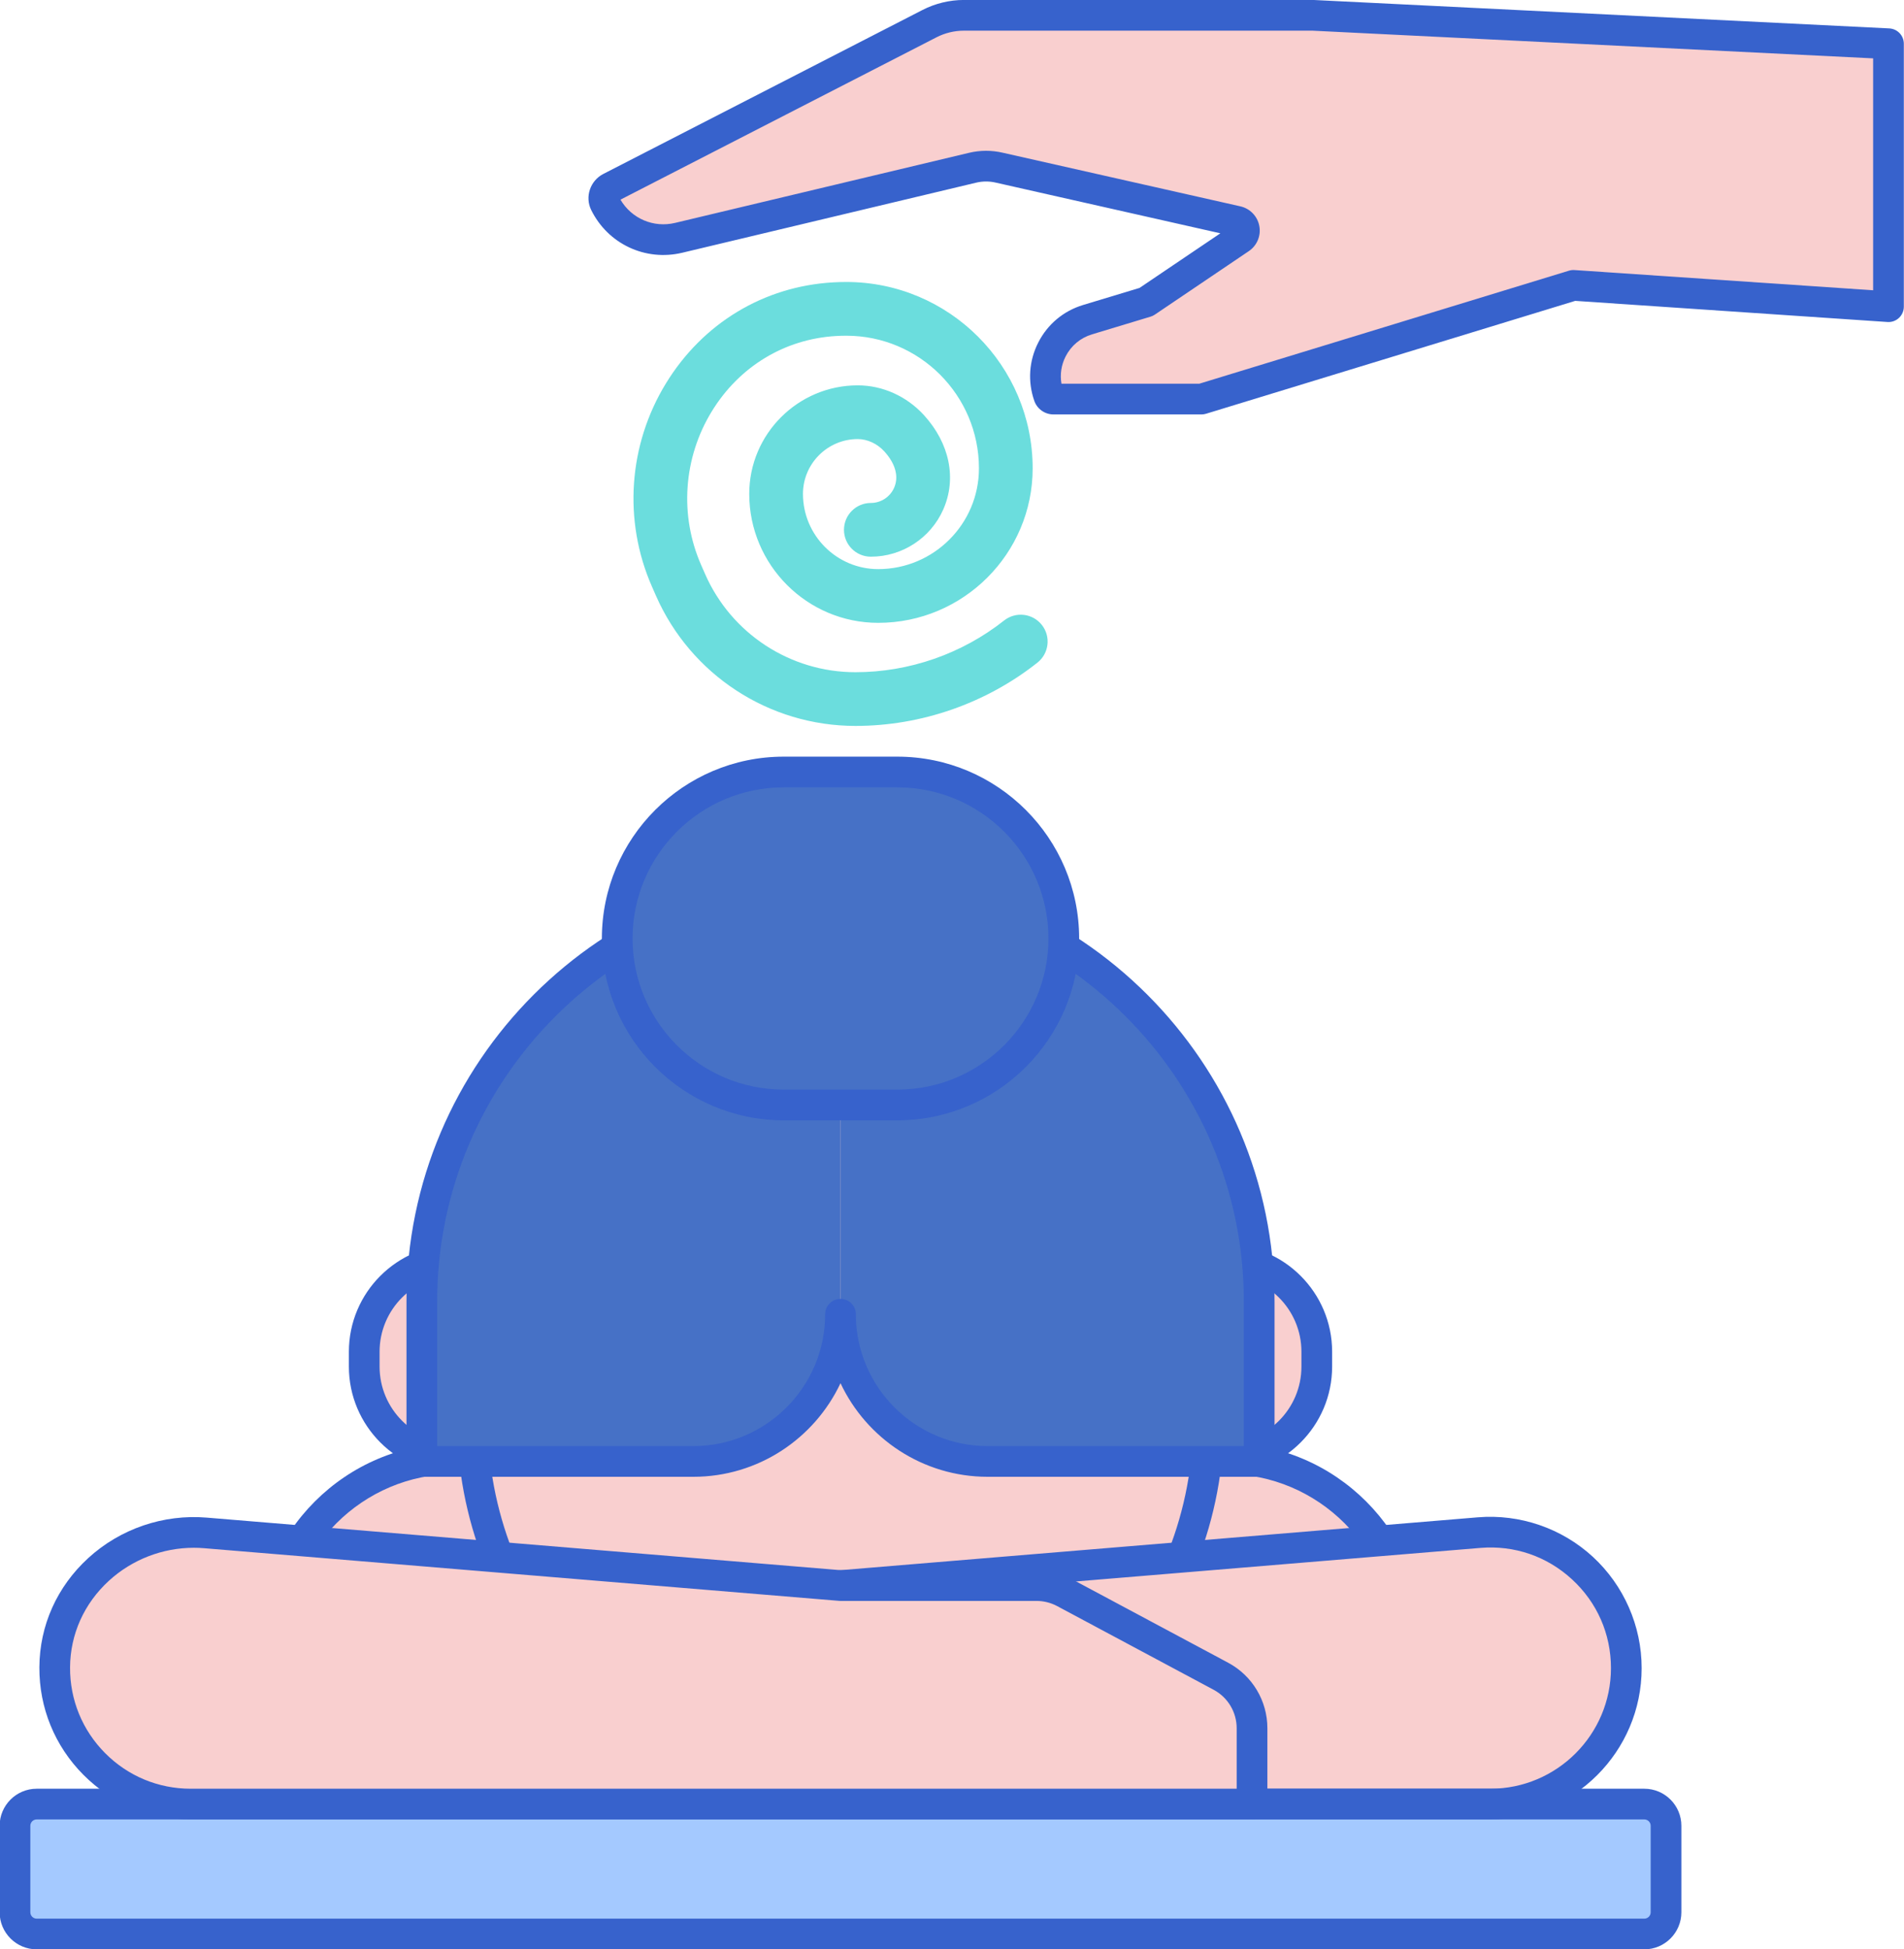 <?xml version="1.0" encoding="UTF-8"?><svg xmlns="http://www.w3.org/2000/svg" xmlns:xlink="http://www.w3.org/1999/xlink" height="254.0" preserveAspectRatio="xMidYMid meet" version="1.0" viewBox="4.0 1.0 248.1 254.0" width="248.1" zoomAndPan="magnify"><g><g id="change1_1"><path d="M187.603,236.071H39.441v-21.146c0-13.183,10.687-23.869,23.869-23.869h100.424 c13.183,0,23.869,10.687,23.869,23.869V236.071z" fill="#F9CFCF"/></g><g id="change2_5"><path d="M187.603,238.071H39.441c-1.104,0-2-0.896-2-2v-21.146c0-14.265,11.605-25.869,25.869-25.869h100.424 c14.264,0,25.869,11.604,25.869,25.869v21.146C189.603,237.176,188.708,238.071,187.603,238.071z M41.441,234.071h144.162v-19.146 c0-12.059-9.811-21.869-21.869-21.869H63.31c-12.059,0-21.869,9.811-21.869,21.869V234.071z" fill="#3762CC"/></g><g><g id="change1_2"><path d="M75.784,191.056H63.449c-6.621,0-11.988-5.367-11.988-11.988v-1.938c0-6.621,5.367-11.988,11.988-11.988 h12.335V191.056z" fill="#F9CFCF"/></g><g id="change1_5"><path d="M151.26,165.143h12.335c6.621,0,11.988,5.367,11.988,11.988v1.938c0,6.621-5.367,11.988-11.988,11.988 H151.26V165.143z" fill="#F9CFCF"/></g></g><g><g id="change2_4"><path d="M75.784,193.056H63.449c-7.713,0-13.988-6.274-13.988-13.987v-1.938c0-7.713,6.275-13.987,13.988-13.987 h12.334c1.104,0,2,0.896,2,2v25.913C77.784,192.16,76.888,193.056,75.784,193.056z M63.449,167.143 c-5.507,0-9.988,4.48-9.988,9.987v1.938c0,5.507,4.48,9.987,9.988,9.987h10.334v-21.913H63.449z" fill="#3762CC"/></g><g id="change2_10"><path d="M163.595,193.056H151.26c-1.104,0-2-0.896-2-2v-25.913c0-1.104,0.896-2,2-2h12.334 c7.713,0,13.988,6.274,13.988,13.987v1.938C177.583,186.781,171.308,193.056,163.595,193.056z M153.26,189.056h10.334 c5.507,0,9.988-4.48,9.988-9.987v-1.938c0-5.507-4.48-9.987-9.988-9.987H153.26V189.056z" fill="#3762CC"/></g></g><g id="change1_6"><path d="M162.329,163.371c0-26.712-21.851-48.367-48.807-48.367s-48.807,21.655-48.807,48.367v4.57l0.884,20.161 c1.1,25.105,21.081,45.695,46.196,46.56c0.573,0.02,1.149,0.03,1.727,0.03c0.578,0,1.154-0.01,1.727-0.03 c25.114-0.866,45.095-21.455,46.196-46.56l0.884-20.161V163.371z" fill="#F9CFCF"/></g><g id="change2_1"><path d="M113.522,236.692c-0.602,0-1.202-0.01-1.798-0.031c-25.831-0.891-46.97-22.182-48.123-48.472l-0.884-20.16 l-0.002-4.658c0-27.772,22.792-50.367,50.807-50.367s50.807,22.595,50.807,50.367v4.57l-0.886,20.248 c-1.152,26.29-22.292,47.581-48.125,48.472C114.724,236.683,114.124,236.692,113.522,236.692z M113.522,117.004 c-25.809,0-46.807,20.8-46.807,46.367v4.57l0.882,20.072c1.062,24.219,20.506,43.831,44.267,44.649 c1.104,0.039,2.214,0.039,3.314,0c23.763-0.818,43.208-20.431,44.269-44.649l0.884-20.16l-0.002-4.482 C160.329,137.804,139.331,117.004,113.522,117.004z" fill="#3762CC"/></g><g id="change3_1"><path d="M94.342,191.426H58.968v-20.858c0-30.129,24.425-54.554,54.554-54.554h0v56.232 C113.522,182.839,104.935,191.426,94.342,191.426z" fill="#4671C6"/></g><g id="change3_2"><path d="M168.076,191.426h-35.374c-10.593,0-19.18-8.587-19.18-19.18v-56.232h0 c30.129,0,54.554,24.425,54.554,54.554V191.426z" fill="#4671C6"/></g><g id="change2_7"><path d="M168.076,193.427h-35.374c-8.47,0-15.794-4.998-19.18-12.199c-3.386,7.201-10.71,12.199-19.18,12.199 H58.968c-1.104,0-2-0.896-2-2v-20.858c0-31.184,25.37-56.554,56.554-56.554s56.554,25.37,56.554,56.554v20.858 C170.076,192.531,169.181,193.427,168.076,193.427z M113.522,170.246c1.104,0,2,0.896,2,2c0,9.474,7.707,17.181,17.18,17.181 h33.374v-18.858c0-28.979-23.576-52.554-52.554-52.554s-52.554,23.575-52.554,52.554v18.858h33.374 c9.473,0,17.18-7.707,17.18-17.181C111.522,171.142,112.417,170.246,113.522,170.246z" fill="#3762CC"/></g><g id="change3_3"><path d="M120.924,144.977h-14.805c-11.981,0-21.693-9.712-21.693-21.693v0c0-11.981,9.712-21.693,21.693-21.693 h14.805c11.981,0,21.693,9.712,21.693,21.693v0C142.618,135.265,132.905,144.977,120.924,144.977z" fill="#4671C6"/></g><g id="change2_9"><path d="M120.924,146.978H106.12c-13.064,0-23.693-10.629-23.693-23.693s10.629-23.693,23.693-23.693h14.805 c13.064,0,23.693,10.629,23.693,23.693S133.989,146.978,120.924,146.978z M106.12,103.591c-10.859,0-19.693,8.834-19.693,19.693 s8.834,19.693,19.693,19.693h14.805c10.859,0,19.693-8.834,19.693-19.693s-8.834-19.693-19.693-19.693H106.12z" fill="#3762CC"/></g><g id="change1_4"><path d="M215.915,218.356L215.915,218.356c0,9.784-7.932,17.716-17.716,17.716h-84.677v-28.47l83.213-6.901 C207.061,199.844,215.915,207.994,215.915,218.356z" fill="#F9CFCF"/></g><g id="change4_1"><path d="M218.261,253H8.783c-1.563,0-2.83-1.267-2.83-2.83v-11.269c0-1.563,1.267-2.83,2.83-2.83h209.479 c1.563,0,2.83,1.267,2.83,2.83v11.269C221.091,251.733,219.824,253,218.261,253z" fill="#A4C9FF"/></g><g id="change2_8"><path d="M198.199,238.071h-84.677c-1.104,0-2-0.896-2-2v-28.47c0-1.04,0.798-1.907,1.834-1.993l83.213-6.901 c5.477-0.453,10.938,1.42,14.982,5.143s6.363,9.01,6.363,14.506C217.915,229.227,209.07,238.071,198.199,238.071z M115.522,234.071h82.677c8.666,0,15.716-7.05,15.716-15.716c0-4.445-1.801-8.552-5.072-11.563 c-3.271-3.01-7.509-4.464-11.942-4.099l-81.379,6.749V234.071z" fill="#3762CC"/></g><g id="change2_2"><path d="M218.261,255H8.783c-2.663,0-4.83-2.167-4.83-4.83v-11.269c0-2.663,2.167-4.83,4.83-4.83h209.479 c2.663,0,4.83,2.167,4.83,4.83v11.269C223.091,252.833,220.924,255,218.261,255z M8.783,238.071c-0.458,0-0.83,0.372-0.83,0.83 v11.269c0,0.458,0.373,0.83,0.83,0.83h209.479c0.458,0,0.83-0.372,0.83-0.83v-11.269c0-0.458-0.373-0.83-0.83-0.83H8.783z" fill="#3762CC"/></g><g id="change1_3"><path d="M139.068,207.601h-25.546l-82.76-6.863c-10.352-0.858-19.574,7.128-19.633,17.515 c-0.056,9.831,7.897,17.818,17.715,17.818h84.677h53.623v-9.88c0-2.835-1.561-5.439-4.06-6.776l-20.393-10.906 C141.576,207.913,140.332,207.601,139.068,207.601z" fill="#F9CFCF"/></g><g id="change2_3"><path d="M167.145,238.071h-138.3c-5.287,0-10.252-2.064-13.98-5.814c-3.728-3.749-5.765-8.727-5.735-14.015 c0.031-5.442,2.293-10.494,6.37-14.226c4.17-3.817,9.786-5.738,15.429-5.271l82.677,6.855h25.463c1.586,0,3.166,0.396,4.566,1.145 l20.394,10.906c3.156,1.688,5.117,4.96,5.117,8.539v9.881C169.145,237.176,168.249,238.071,167.145,238.071z M29.256,202.676 c-4.069,0-8.037,1.527-11.057,4.291c-3.245,2.971-5.046,6.982-5.07,11.298c-0.024,4.216,1.6,8.184,4.572,11.172 c2.972,2.989,6.93,4.635,11.144,4.635h136.3v-7.881c0-2.101-1.151-4.021-3.003-5.012l-20.393-10.906 c-0.822-0.439-1.749-0.672-2.68-0.672h-25.546c-0.055,0-0.11-0.002-0.165-0.007l-82.76-6.862 C30.149,202.694,29.702,202.676,29.256,202.676z" fill="#3762CC"/></g><g><g id="change1_7"><path d="M175.072,2.996h-45.47c-1.56,0-3.098,0.372-4.485,1.085L83.529,25.444 c-0.737,0.378-1.069,1.284-0.703,2.027c1.755,3.566,5.743,5.439,9.604,4.518l38.317-9.135c1.136-0.271,2.32-0.273,3.458-0.006 l30.981,6.991c1.055,0.238,1.316,1.622,0.419,2.227l-12.254,8.279l-7.636,2.308c-4.199,1.269-6.497,5.78-5.052,9.924 c0.089,0.255,0.342,0.423,0.612,0.423l19.289,0l48.461-14.816l41.053,2.778V6.7L175.072,2.996z" fill="#F9CFCF"/></g><g id="change2_6"><path d="M160.564,55h-19.289c-1.127,0-2.132-0.709-2.5-1.765c-0.88-2.523-0.697-5.225,0.516-7.606 s3.289-4.118,5.847-4.891l7.346-2.221L163.02,31.4l-29.254-6.602c-0.847-0.2-1.725-0.196-2.554,0l-38.317,9.136 c-4.804,1.144-9.681-1.148-11.863-5.579c-0.839-1.706-0.129-3.81,1.583-4.689l41.588-21.364c1.663-0.854,3.53-1.306,5.399-1.306 h45.47c0.033,0,0.066,0.001,0.099,0.002l75.006,3.704c1.065,0.053,1.901,0.932,1.901,1.998v34.262 c0,0.554-0.229,1.083-0.634,1.461c-0.405,0.379-0.944,0.575-1.501,0.534l-40.685-2.753l-48.108,14.709 C160.959,54.971,160.763,55,160.564,55z M142.313,51h17.953l48.174-14.729c0.233-0.07,0.477-0.097,0.72-0.082l38.917,2.634V8.604 l-73.055-3.607h-45.42c-1.236,0-2.471,0.299-3.571,0.864L84.85,27.015c1.443,2.463,4.302,3.701,7.117,3.029l38.317-9.136 c1.432-0.341,2.945-0.344,4.378-0.008l30.965,6.987c1.26,0.285,2.228,1.289,2.467,2.558s-0.298,2.556-1.369,3.278l-12.254,8.278 c-0.167,0.112-0.349,0.199-0.541,0.257l-7.636,2.308c-1.505,0.455-2.726,1.477-3.439,2.877 C142.288,48.56,142.104,49.794,142.313,51z" fill="#3762CC"/></g></g><g><g id="change5_1"><path d="M115.465,95.588c-11.267,0-21.472-6.666-25.999-16.983l-0.519-1.184 c-3.76-8.568-3.074-18.468,1.835-26.48c4.799-7.832,12.731-12.625,21.764-13.148c0.572-0.033,1.149-0.05,1.729-0.05 c13.391,0,24.285,10.895,24.285,24.285c0,11.099-9.029,20.128-20.128,20.128c-9.265,0-16.803-7.538-16.803-16.803 c0-7.797,6.343-14.141,14.14-14.142c3.235,0,6.382,1.418,8.634,3.891c3.345,3.676,4.282,8.27,2.505,12.289 c-1.65,3.732-5.353,6.145-9.434,6.145c-1.933,0-3.5-1.567-3.5-3.5s1.567-3.5,3.5-3.5c1.311,0,2.501-0.775,3.031-1.975 c0.641-1.45,0.187-3.137-1.279-4.747c-0.914-1.003-2.207-1.603-3.457-1.603c-3.937,0.001-7.14,3.204-7.14,7.142 c0,5.405,4.397,9.803,9.803,9.803c7.239,0,13.128-5.889,13.128-13.128c0-9.531-7.754-17.285-17.285-17.285 c-0.444,0-0.886,0.013-1.324,0.038c-6.711,0.389-12.616,3.968-16.201,9.817c-3.712,6.06-4.233,13.54-1.394,20.012l0.519,1.184 c3.41,7.772,11.1,12.795,19.588,12.795c7.002,0,13.882-2.393,19.373-6.738c1.516-1.198,3.717-0.942,4.917,0.573 c1.2,1.516,0.943,3.717-0.573,4.917C132.459,92.658,124.037,95.588,115.465,95.588z" fill="#6BDDDD"/></g></g></g></svg>